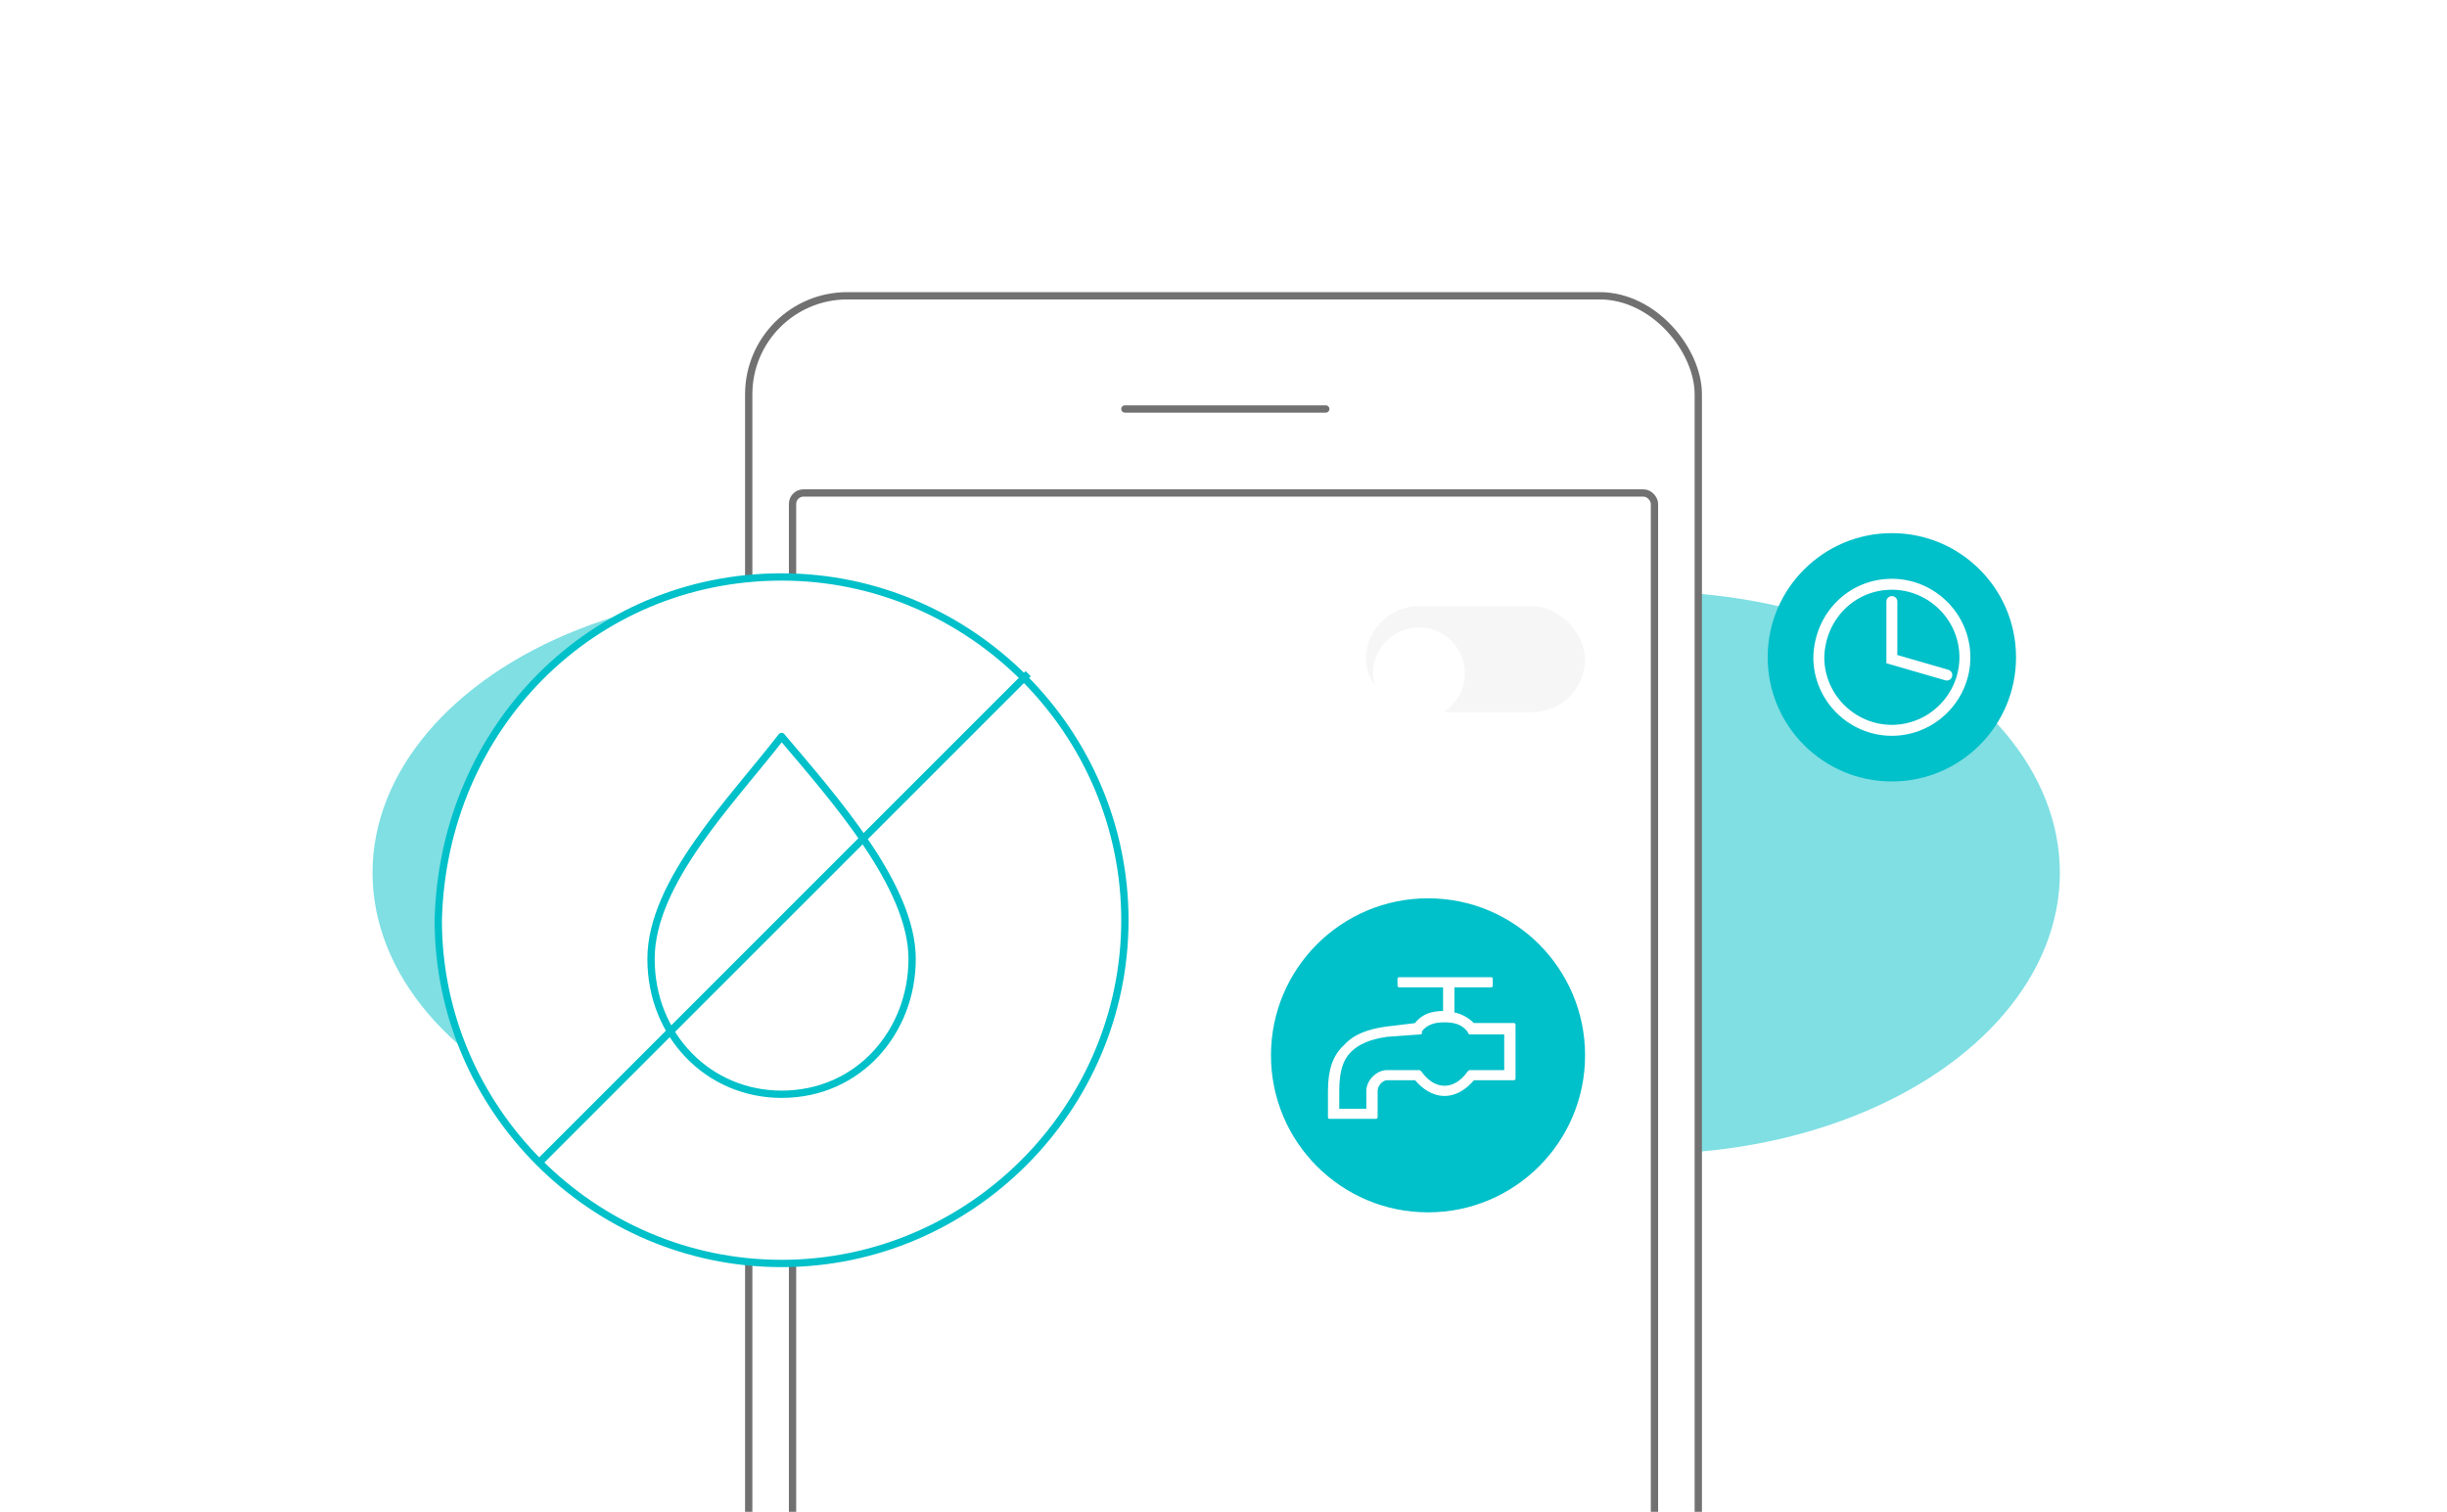 <?xml version="1.0" encoding="UTF-8"?> <svg xmlns="http://www.w3.org/2000/svg" width="335" height="207" viewBox="0 0 335 207" fill="none"> <g clip-path="url(#clip0_2668_28218)"> <g filter="url(#filter0_f_2668_28218)"> <ellipse cx="225.5" cy="119.5" rx="56.5" ry="38.5" fill="#00C0C9" fill-opacity="0.5"></ellipse> </g> <g filter="url(#filter1_f_2668_28218)"> <ellipse cx="107.5" cy="119.5" rx="56.5" ry="38.5" fill="#00C0C9" fill-opacity="0.5"></ellipse> </g> <rect x="102.5" y="40.5" width="130" height="235" rx="13.5" fill="white" stroke="#717171"></rect> <path d="M154 56H181.5" stroke="#717171" stroke-linecap="round"></path> <rect x="108.5" y="67.5" width="118" height="208" rx="1.5" fill="white" stroke="#717171"></rect> <path fill-rule="evenodd" clip-rule="evenodd" d="M107 79C132.817 79 154 100.183 154 126C154 151.817 132.817 173 107 173C81.183 173 60 151.817 60 126C60.662 99.521 81.183 79 107 79Z" fill="white" stroke="#00C0C9" stroke-miterlimit="22.926"></path> <path fill-rule="evenodd" clip-rule="evenodd" d="M107 149.831C97.071 149.831 89.127 141.887 89.127 131.295C89.127 120.704 100.38 109.45 107 100.845C114.282 109.45 124.873 121.366 124.873 131.295C124.873 141.225 117.592 149.831 107 149.831Z" fill="white" stroke="#00C0C9" stroke-miterlimit="22.926" stroke-linejoin="round"></path> <path d="M140.758 92.241L73.898 159.1" stroke="#00C0C9" stroke-miterlimit="22.926"></path> <rect x="217" y="97.516" width="30" height="14.516" rx="7.258" transform="rotate(-180 217 97.516)" fill="#F6F6F6"></rect> <g filter="url(#filter2_d_2668_28218)"> <path fill-rule="evenodd" clip-rule="evenodd" d="M194.259 83.968C190.784 83.968 187.968 86.784 187.968 90.258C187.968 93.732 190.784 96.548 194.259 96.548C197.733 96.548 200.549 93.732 200.549 90.258C200.549 86.784 197.733 83.968 194.259 83.968Z" fill="white"></path> </g> <circle cx="195.5" cy="144.5" r="21.5" fill="#00C0C9"></circle> <circle cx="259" cy="90" r="17" fill="#00C0C9"></circle> <path fill-rule="evenodd" clip-rule="evenodd" d="M259 80C264.493 80 269 84.507 269 90C269 95.493 264.493 100 259 100C253.507 100 249 95.493 249 90C249.141 84.366 253.507 80 259 80Z" stroke="white" stroke-width="1.5" stroke-miterlimit="22.926"></path> <path d="M259 82.368L259 90.253L266.522 92.431" stroke="white" stroke-width="1.5" stroke-miterlimit="22.926" stroke-linecap="round"></path> <path d="M191.521 133.9C191.465 133.9 191.421 133.945 191.421 134V134.991C191.421 135.047 191.465 135.091 191.521 135.091H204.161C204.216 135.091 204.261 135.047 204.261 134.991V134C204.261 133.945 204.216 133.9 204.161 133.9H191.521Z" fill="white" stroke="white" stroke-width="0.2" stroke-linejoin="round"></path> <path d="M201.207 141.535H206.032V146.622H201.207C201.181 146.622 201.155 146.632 201.136 146.651L200.972 146.816C200.968 146.82 200.965 146.824 200.961 146.829C200.151 147.971 199.029 148.769 197.76 148.769C196.491 148.769 195.368 147.971 194.558 146.829C194.555 146.824 194.551 146.82 194.547 146.816L194.383 146.651C194.364 146.632 194.339 146.622 194.312 146.622H189.88C189.19 146.622 188.51 146.967 188.003 147.477C187.497 147.987 187.153 148.672 187.153 149.365V151.909H183.249V149.365C183.249 146.732 183.74 145.112 184.862 143.983C185.989 142.849 187.605 142.194 189.891 141.865L194.484 141.534C194.536 141.531 194.576 141.487 194.576 141.435V141.14C194.971 140.672 195.402 140.361 195.908 140.165C196.426 139.964 197.028 139.882 197.76 139.882C198.492 139.882 199.094 139.964 199.612 140.165C200.125 140.363 200.56 140.68 200.959 141.159L201.118 141.479C201.135 141.513 201.169 141.535 201.207 141.535ZM207.281 140.178H201.741C200.935 139.379 199.975 138.887 199.009 138.707V134.991C199.009 134.936 198.964 134.891 198.909 134.891H197.76C197.705 134.891 197.66 134.936 197.66 134.991V138.526C196.063 138.54 194.754 138.882 193.766 140.184L189.704 140.675L189.704 140.674L189.701 140.675C187.398 141.006 185.4 141.671 184.063 143.181C182.559 144.53 181.9 146.545 181.9 149.365V153C181.9 153.055 181.945 153.1 182 153.1H188.402C188.458 153.1 188.502 153.055 188.502 153V149.365C188.502 149.059 188.657 148.589 188.966 148.279C189.283 147.959 189.588 147.813 189.88 147.813H193.774C194.763 148.964 196.092 149.961 197.76 149.961C199.427 149.961 200.756 148.964 201.746 147.813H207.281C207.337 147.813 207.381 147.768 207.381 147.713V140.278C207.381 140.223 207.337 140.178 207.281 140.178Z" fill="white" stroke="white" stroke-width="0.2" stroke-linejoin="round"></path> </g> <defs> <filter id="filter0_f_2668_28218" x="119" y="31" width="213" height="177" filterUnits="userSpaceOnUse" color-interpolation-filters="sRGB"> <feFlood flood-opacity="0" result="BackgroundImageFix"></feFlood> <feBlend mode="normal" in="SourceGraphic" in2="BackgroundImageFix" result="shape"></feBlend> <feGaussianBlur stdDeviation="25" result="effect1_foregroundBlur_2668_28218"></feGaussianBlur> </filter> <filter id="filter1_f_2668_28218" x="1" y="31" width="213" height="177" filterUnits="userSpaceOnUse" color-interpolation-filters="sRGB"> <feFlood flood-opacity="0" result="BackgroundImageFix"></feFlood> <feBlend mode="normal" in="SourceGraphic" in2="BackgroundImageFix" result="shape"></feBlend> <feGaussianBlur stdDeviation="25" result="effect1_foregroundBlur_2668_28218"></feGaussianBlur> </filter> <filter id="filter2_d_2668_28218" x="185.065" y="83" width="18.387" height="18.387" filterUnits="userSpaceOnUse" color-interpolation-filters="sRGB"> <feFlood flood-opacity="0" result="BackgroundImageFix"></feFlood> <feColorMatrix in="SourceAlpha" type="matrix" values="0 0 0 0 0 0 0 0 0 0 0 0 0 0 0 0 0 0 127 0" result="hardAlpha"></feColorMatrix> <feMorphology radius="0.968" operator="erode" in="SourceAlpha" result="effect1_dropShadow_2668_28218"></feMorphology> <feOffset dy="1.935"></feOffset> <feGaussianBlur stdDeviation="1.935"></feGaussianBlur> <feColorMatrix type="matrix" values="0 0 0 0 0.192 0 0 0 0 0.192 0 0 0 0 0.192 0 0 0 0.3 0"></feColorMatrix> <feBlend mode="normal" in2="BackgroundImageFix" result="effect1_dropShadow_2668_28218"></feBlend> <feBlend mode="normal" in="SourceGraphic" in2="effect1_dropShadow_2668_28218" result="shape"></feBlend> </filter> <clipPath id="clip0_2668_28218"> <rect width="335" height="207" fill="white"></rect> </clipPath> </defs> </svg> 